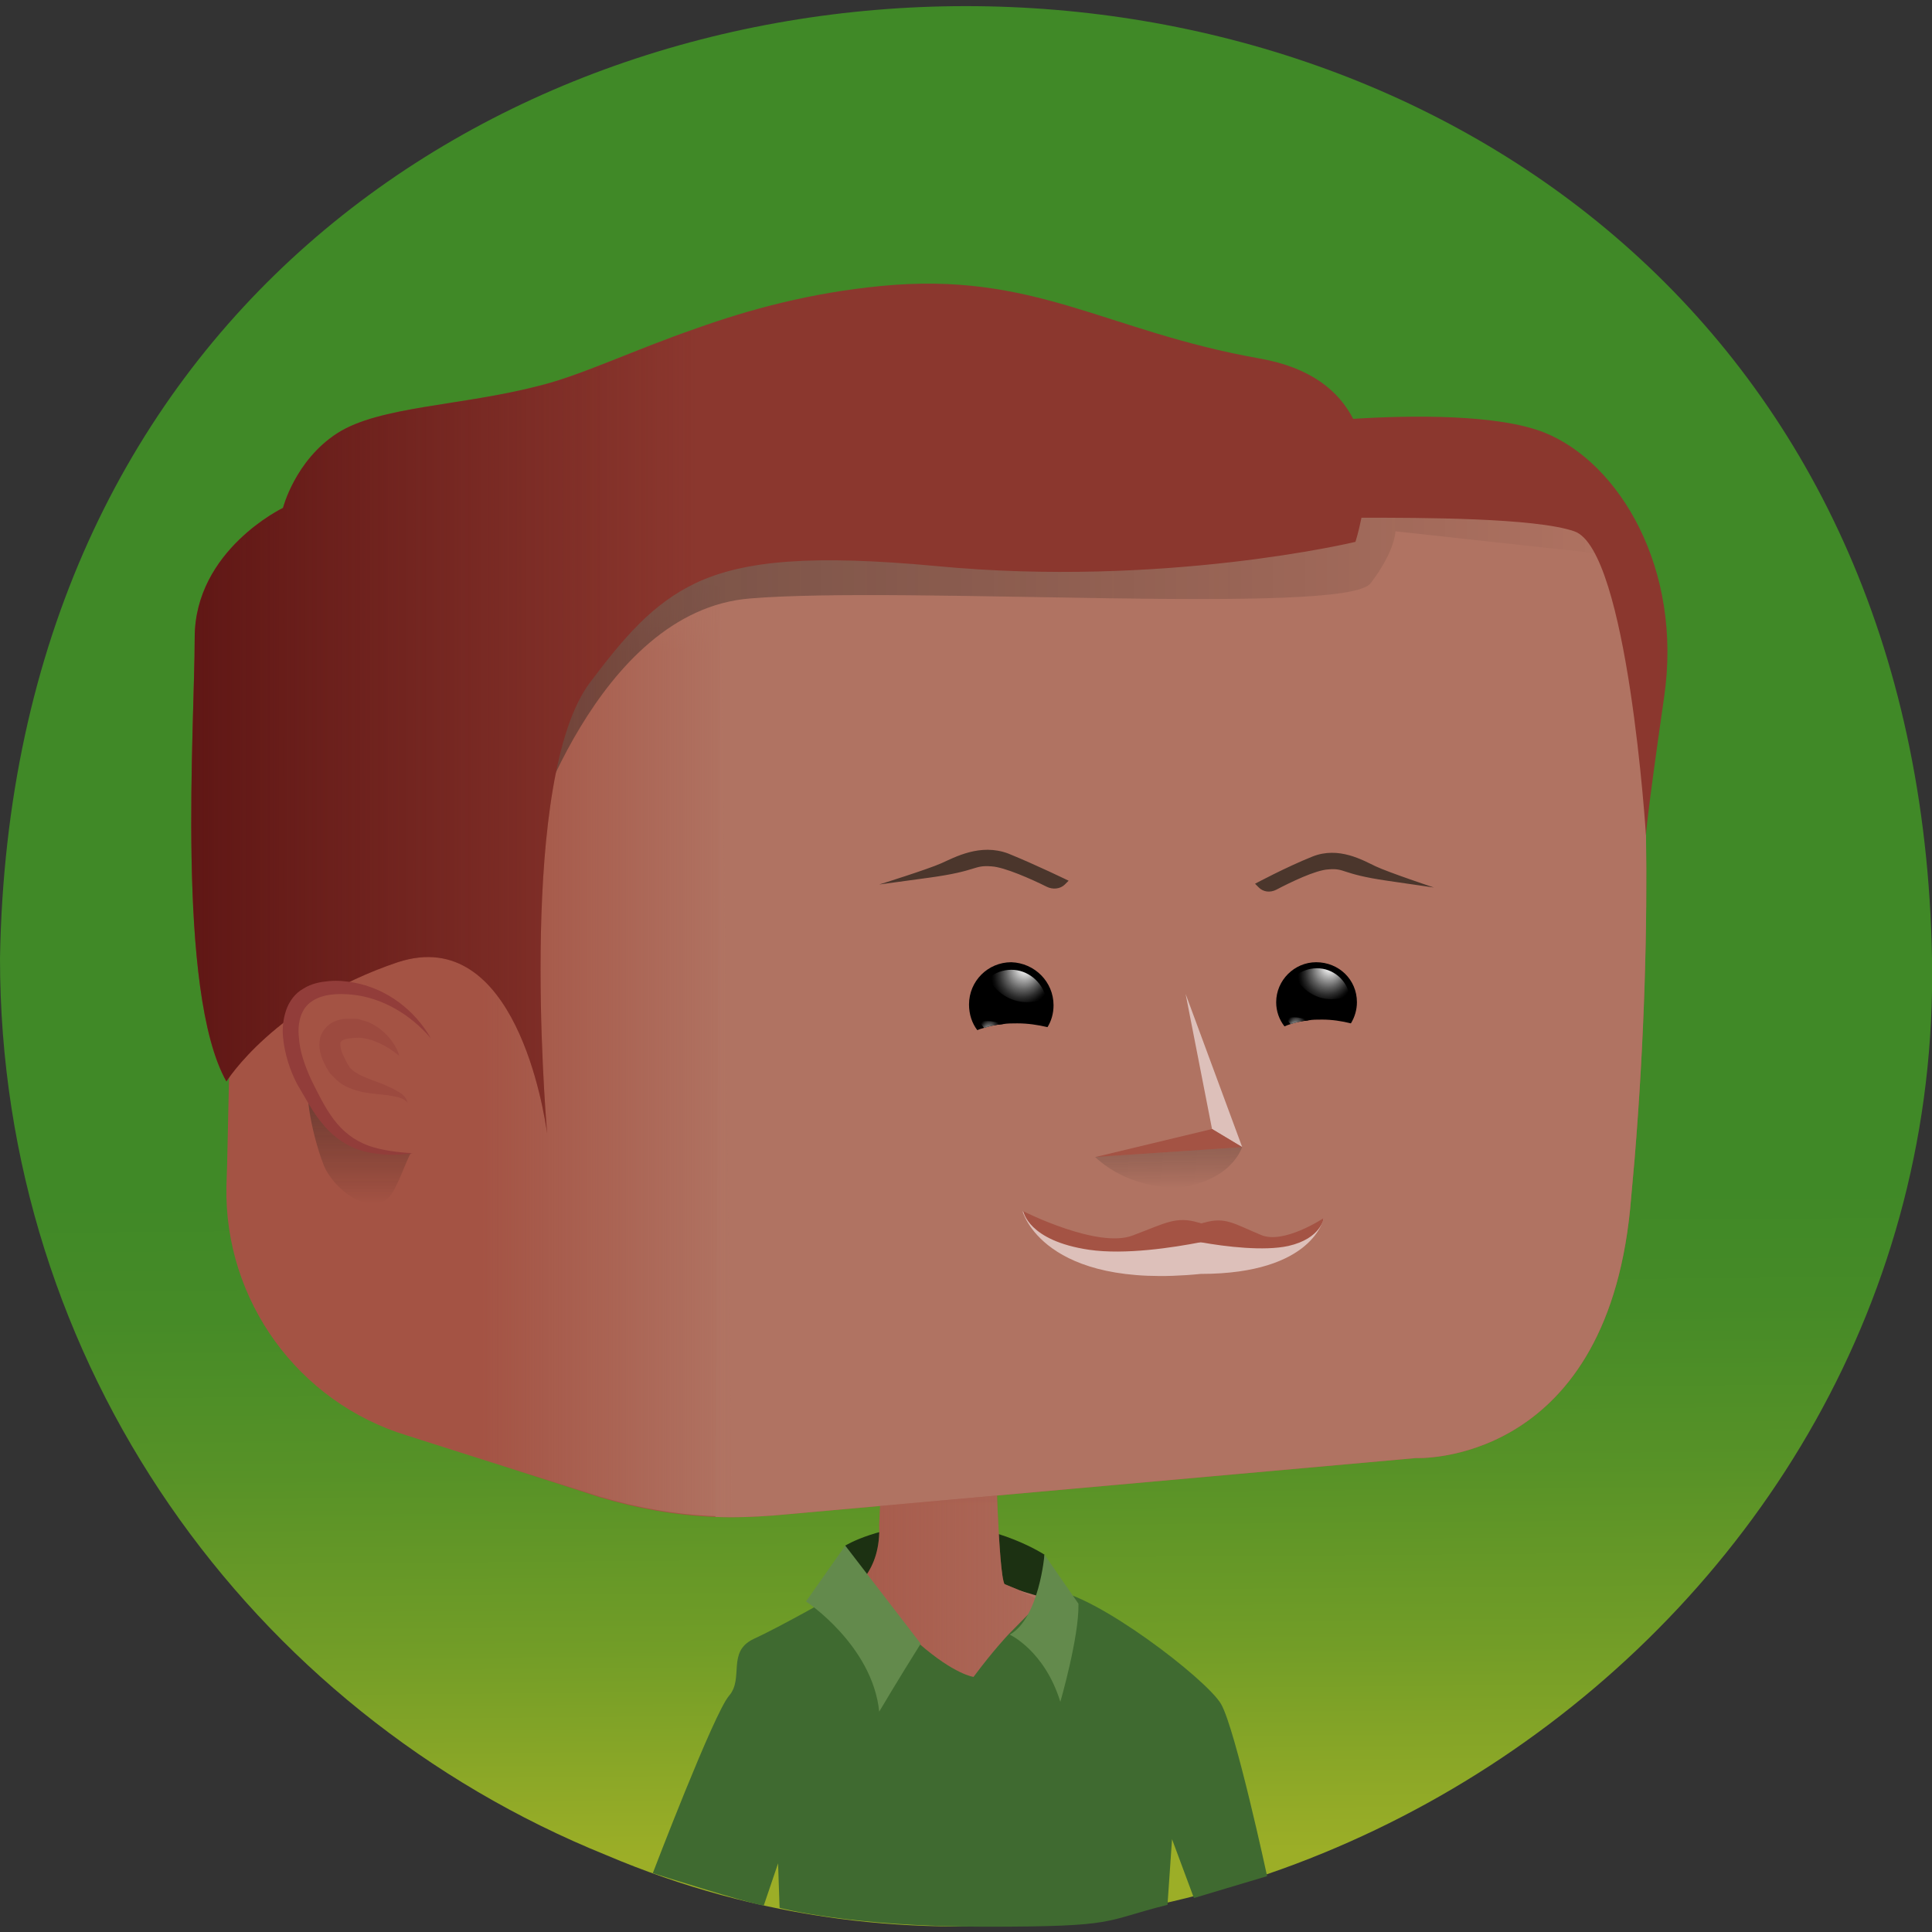 <?xml version="1.0" encoding="utf-8"?><svg xmlns="http://www.w3.org/2000/svg" viewBox="0 0 512 512"><rect x="0" y="0" width="512" height="512" fill="#333333" stroke="none"/><svg viewBox="0 0 256 256"><linearGradient id="a" x1="128.955" x2="127.035" y1="245.759" y2="9.177" gradientUnits="userSpaceOnUse"><stop offset="0" stop-color="#9cae27"/><stop offset=".008" stop-color="#99ad27"/><stop offset=".116" stop-color="#729d27"/><stop offset=".216" stop-color="#579227"/><stop offset=".303" stop-color="#468b27"/><stop offset=".369" stop-color="#408927"/></linearGradient><path fill="url(#a)" d="M256 127c1.6 89.8-95.1 153.1-175.7 118.8C33.1 226.7 0 180.8 0 127c2.8-168.2 253.1-168.3 256 0z"/></svg><svg viewBox="0 0 256 256"><path fill="#1c3112" d="M112 204.8s4.5-2.8 12.4-2.8 14 4 14 4v9.6l-24.6-1.5-1.8-9.3z"/><path fill="#a45344" d="M156.8 223.6H99.5c3.5-11 17.5-9.2 17-21.6.1-1.8.2-4.6.3-6.6l15.1-3.5s.4 16.6 1.2 18c10.5 4.3 20.2 8.8 23.7 13.7z"/><linearGradient id="b" x1="99.5" x2="156.8" y1="49.006" y2="49.006" gradientTransform="matrix(1 0 0 -1 0 256.756)" gradientUnits="userSpaceOnUse"><stop offset="0" stop-color="#b07362" stop-opacity="0"/><stop offset=".996" stop-color="#b07362"/><stop offset="1" stop-color="#b07362"/></linearGradient><path fill="url(#b)" d="M156.8 223.6H99.5c3.5-11 17.5-9.2 17-21.6.1-1.8.2-4.6.3-6.6l15.1-3.5s.4 16.6 1.2 18c10.5 4.3 20.2 8.8 23.7 13.7z"/><linearGradient id="c" x1="124.4" x2="124.4" y1="-759.094" y2="-766.717" gradientTransform="matrix(1 0 0 -1 0 -567.244)" gradientUnits="userSpaceOnUse"><stop offset="0" stop-color="#a45344"/><stop offset="1" stop-color="#a45344" stop-opacity="0"/></linearGradient><path fill="url(#c)" d="M132.3 202.1c-4.1 2.6-11.7 2-15.8-.1 0-.6.3-5.9.3-6.7l15.1-3.5c.1 1.7.4 9.1.4 10.3z"/><path fill="#b07362" d="M157.9 223.6h-2.1c-1.3-1.2-2.8-2.8-4.3-3.5l-14.1.9c-2.6-.9 10.4-2.7 10.2-2.9.3-.1.4-.5.1-.7-5.1-3.2-9.5-5.2-12.8-6.7 4.6 1.4 16.2 4.2 23 12.9z"/><linearGradient id="d" x1="106.775" x2="120.859" y1="-787.048" y2="-787.048" gradientTransform="matrix(1 0 0 -1 0 -567.244)" gradientUnits="userSpaceOnUse"><stop offset="0" stop-color="#b07362" stop-opacity="0"/><stop offset=".996" stop-color="#b07362"/><stop offset="1" stop-color="#b07362"/></linearGradient><path fill="url(#d)" d="M109.8 218.7c13.8 1.5 10.8 2.2 10.9 2.3-2.6 0-10.4-.6-12.9-.4-2.2 0 0-2.5 2-1.9z"/><path fill="#3f6a30" d="M110.7 211.4s-7.4 4.2-10.9 5.8c-3.5 1.7-1.2 5.2-3.2 7.5s-10.1 23.5-10.1 23.5 12.6 4 14.7 4.3l1.9-5.6.2 5.9s9.3 2.5 27.2 2.5 15.4-.7 24.2-2.9c.5-.1 0 0 0 0l.6-8.7 2.9 7.8 9.7-2.9s-4.2-19.5-6.1-22.8c-1.9-3.3-16.8-14.7-22.4-15.1l-5.8 5.9s-2 2.1-4.6 5.6c0 0-2.5-.3-7.2-4.4-4.4-4.1-11.1-6.4-11.1-6.4z"/><path fill="#638a4c" d="M112 204.8l-5.2 7.4s8.8 5.8 9.7 14.6c0 0 2.6-4.4 5.5-9l-10-13zM138.4 206s-.7 8.4-4.6 10.6c0 0 4.6 2.1 6.7 8.9 0 0 2.5-8.6 2.4-13l-4.5-6.5z"/></svg><svg viewBox="0 0 256 256"><path fill="#a45344" d="M216.6 153.5c-.2 2.2-.4 4.4-.6 6.7-3.4 34.2-28.4 33-28.4 33l-85 7.6c-2.6.2-5.2.3-7.8.2-5.2-.2-10.3-1.1-15.3-2.6-6.1-2-19.6-6.3-25.6-8.2-14.4-4.4-24.2-17.9-23.9-33l.1-3.1.8-36.1.3-16.7v-.4l.3-15.2c0-2.5.5-4.6 1.2-6.7.8-2.1 1.9-4 3.3-5.9 1.1-1.8 2.6-3.4 4.2-4.7 4-3.2 9.1-5.2 14.6-5.2h14.7l25.9 2.4c11.3.1 45.9-.1 56.6 0 11.8.3 34.7-3.6 46.6-2.4 3.9.4 6.7 1.2 8.8 2.4 2 1.1 3.4 2.6 4.3 4.4.2.3.4.7.6 1 1.2 2.2 1.5 3.2 2.6 8 .3 1.2.6 2.7 1 4.5 2.3 9.9 3.3 38.3.7 70z"/><path fill="#b07362" d="M216.6 153.5c-.2 2.2-.4 4.4-.6 6.7-3.4 34.2-28.4 33-28.4 33l-85 7.6c-2.6.2-5.2.3-7.8.2l.2-36 .3-62.9.1-25.2 116.5-6.8c1.9 3.6 1.9 3.6 4.1 13.4 2.2 9.9 3.2 38.3.6 70z"/><linearGradient id="e" x1="63.105" x2="63.105" y1="86.523" y2="73.521" gradientUnits="userSpaceOnUse"><stop offset="0" stop-color="#b07362" stop-opacity="0"/><stop offset="1" stop-color="#b07362"/></linearGradient><path fill="url(#e)" d="M95.4 76.7l-.3 51-64.4-9.9.3-16.7v-.4l.3-15.2c.1-5 1.7-8.8 4.5-12.6.4-.6 1-1.6 1.5-2.1l.6-.6 57.5 6.5z"/><linearGradient id="f" x1="63.74" x2="96.99" y1="136.79" y2="136.79" gradientUnits="userSpaceOnUse"><stop offset="0" stop-color="#b07362" stop-opacity="0"/><stop offset="1" stop-color="#b07362"/></linearGradient><path fill="url(#f)" d="M97 200.9h-2.2c-5.2-.2-10.3-1.1-15.3-2.6l-15.7-5V72.6l31.7 4.1L97 200.9z"/><path fill="#ddc0ba" d="M211.8 69.7l-162.6.4-9-2c4-3.2 9.1-5.2 14.6-5.2h14.7l25.3-.8 42.2-1.4c3.6-.1 7.3-.1 10.9-.1 11.8.3 38.9 1.2 50.8 2.3 3.9.4 6.7 1.2 8.8 2.4 2 1.2 3.3 2.7 4.3 4.4z"/><linearGradient id="g" x1="124.98" x2="124.98" y1="65.114" y2="68.354" gradientUnits="userSpaceOnUse"><stop offset="0" stop-color="#b07362" stop-opacity="0"/><stop offset="1" stop-color="#b07362"/></linearGradient><path fill="url(#g)" d="M212.4 70.8L95.5 77.7l-57.9-7.1c.1-.1.2-.3.4-.4 4.2-4.4 10.2-7.2 16.8-7.2h14.7l31.5 1.9s85.8-3.1 97.7-1.9c3.9.4 6.7 1.2 8.8 2.4 2.1 1.2 3.4 2.7 4.4 4.5.2.3.3.6.5.9z"/></svg><svg viewBox="0 0 256 256"><path fill="#ddc0ba" d="M175.4 161.4s-1.3 7.4-16.3 7.4c-20.9 2.1-23.6-8.3-23.6-8.3 2.1 2 4.2 3.5 9.3 4.3 4.6.7 14.3-.2 14.3-.2s8.2.6 11.3-.1c2.8-.7 3.9-1.8 5-3.1z"/><path fill="#a45344" d="M175.4 161.4s-.3 2.7-4.7 3.7c-3.2.7-8.3.1-11.6-.5-3.6.7-10 1.7-14.8 1-8.1-1.2-8.7-5.1-8.7-5.1s9.9 5 14.5 3.2c4.3-1.6 5.7-2.6 8.7-1.7.1 0 .3.1.4.1.1 0 .3-.1.4-.1 2.8-.8 4 .2 7.4 1.6 3 1.4 8.4-2.2 8.4-2.2z"/></svg><svg viewBox="0 0 256 256"><path d="M139.6 133.2c0 1.1-.3 2.1-.8 2.9-1.3-.3-2.6-.5-4-.5-.7 0-1.3 0-1.9.1-1.1.1-1.9.3-2.5.5-.4.1-.7.2-.9.3-.7-.9-1.1-2.1-1.1-3.4 0-3.1 2.5-5.6 5.6-5.6 3.1.1 5.6 2.6 5.6 5.7z"/><radialGradient id="h" cx="134.779" cy="130.653" r="6.731" fx="135.977" fy="127.898" gradientUnits="userSpaceOnUse"><stop offset=".06" stop-color="#fff"/><stop offset=".206" stop-color="#a9a9a9"/><stop offset=".341" stop-color="#616161"/><stop offset=".452" stop-color="#2c2c2c"/><stop offset=".535" stop-color="#0c0c0c"/><stop offset=".581"/><stop offset="1"/></radialGradient><path fill="url(#h)" d="M138.6 132.2c-.8.4-1.6.6-2.5.6-2.2 0-4.2-1.3-5.1-3.2.8-.7 1.9-1.1 3-1.1 2.2 0 4.1 1.6 4.6 3.7z"/><radialGradient id="i" cx="131.365" cy="135.8" r="3.249" fx="132.946" fy="136.099" gradientTransform="matrix(-.256 .967 -.74 -.196 265.488 35.462)" gradientUnits="userSpaceOnUse"><stop offset=".065" stop-color="#fff"/><stop offset=".202" stop-color="#a9a9a9"/><stop offset=".33" stop-color="#616161"/><stop offset=".435" stop-color="#2c2c2c"/><stop offset=".513" stop-color="#0c0c0c"/><stop offset=".557"/></radialGradient><path fill="url(#i)" d="M132.9 135.7c-1.1.1-1.9.3-2.5.5-.2-.2-.4-.5-.6-.8.3-.1.7-.1 1-.1.8 0 1.5.2 2.1.4z"/><g><path d="M179.8 132.8c0 1-.3 2-.8 2.8-1.2-.3-2.5-.5-3.8-.5-.7 0-1.3 0-1.8.1-1 .1-1.8.3-2.4.5-.3.1-.6.2-.8.3-.7-.9-1.1-2-1.1-3.2 0-2.9 2.4-5.3 5.3-5.3 3 0 5.4 2.3 5.4 5.3z"/><radialGradient id="j" cx="175.22" cy="130.359" r="6.395" fx="176.358" fy="127.741" gradientUnits="userSpaceOnUse"><stop offset=".06" stop-color="#fff"/><stop offset=".206" stop-color="#a9a9a9"/><stop offset=".341" stop-color="#616161"/><stop offset=".452" stop-color="#2c2c2c"/><stop offset=".535" stop-color="#0c0c0c"/><stop offset=".581"/><stop offset="1"/></radialGradient><path fill="url(#j)" d="M178.8 131.8c-.7.4-1.5.6-2.4.6-2.1 0-4-1.3-4.8-3.1.8-.6 1.8-1 2.9-1 2.1 0 3.9 1.5 4.3 3.5z"/><radialGradient id="k" cx="171.977" cy="135.249" r="3.086" fx="173.479" fy="135.533" gradientTransform="matrix(-.256 .967 -.74 -.196 316.101 -4.453)" gradientUnits="userSpaceOnUse"><stop offset=".065" stop-color="#fff"/><stop offset=".202" stop-color="#a9a9a9"/><stop offset=".33" stop-color="#616161"/><stop offset=".435" stop-color="#2c2c2c"/><stop offset=".513" stop-color="#0c0c0c"/><stop offset=".557"/></radialGradient><path fill="url(#k)" d="M173.4 135.2c-1 .1-1.8.3-2.4.5-.2-.2-.4-.5-.5-.8.3-.1.6-.1 1-.1.7 0 1.3.2 1.9.4z"/></g></svg><svg viewBox="0 0 256 256"><g fill="#4b362c"><path d="M166.3 117.1l.5.5c.6.6 1.5.7 2.3.3 1.9-1 5.2-2.6 6.9-2.7 2.3-.2 1.6.6 7.8 1.5l6.2.9s-6-2-7.7-2.8c-1.7-.8-4.9-2.7-8.4-1.3s-7.6 3.6-7.6 3.6zM141.6 116.7l-.5.5c-.6.6-1.6.7-2.4.3-2-1-5.6-2.6-7.3-2.7-2.5-.2-1.7.6-8.3 1.5l-6.6.9s6.4-2 8.2-2.8 5.2-2.7 8.9-1.3c3.7 1.5 8 3.6 8 3.6z"/></g></svg><svg viewBox="0 0 256 256"><linearGradient id="l" x1="69.681" x2="215.002" y1="87.35" y2="87.35" gradientUnits="userSpaceOnUse"><stop offset="0" stop-color="#1d1d1b" stop-opacity=".4"/><stop offset="1" stop-opacity="0"/></linearGradient><path fill="url(#l)" d="M69.7 112.3s9.2-31.4 29.7-33c20.5-1.7 78.9 2.3 82.2-2s3.3-6.9 3.3-6.9l30.1 3.3-12.6-11.2H76l-6.3 49.8z"/><path fill="#8b372e" d="M220.5 92.4c-2.4 16.7-2.4 18.2-2.4 18.3 0 0-2.4-37.9-9.5-40.3-5.2-1.8-20.4-1.8-28.2-1.8-.4 2-.8 3.2-.8 3.2S154.2 77.9 124 75c-16.2-1.5-25.4-.8-31.9 2.3-5.6 2.7-9.3 7-13.9 13.1-9.5 12.6-6 56.1-5.7 59.8-.4-2.8-4.2-27.8-19.8-22.7C36.4 133 30 143.3 30 143.3c-6.7-11.9-4.2-47.2-4.2-58.8s11.7-17.2 11.7-17.2 1.6-6.3 7.2-9.9c5.6-3.6 16.5-3.6 26.8-6.3 5.6-1.4 12.4-4.7 20.8-7.6 7-2.5 15.1-4.7 24.4-5.6 20.4-2 29.8 6 50.2 9.6 6.8 1.2 10.5 4.3 12.4 8 7.9-.5 19.2-.6 25.3 1.8 10 4 18.4 18.1 15.9 35.1z"/><linearGradient id="m" x1="25.343" x2="92.19" y1="161.1" y2="161.1" gradientTransform="matrix(1 0 0 -1 0 258)" gradientUnits="userSpaceOnUse"><stop offset="0" stop-color="#601715"/><stop offset="1" stop-color="#601715" stop-opacity="0"/></linearGradient><path fill="url(#m)" d="M92.1 43.6v33.7c-5.6 2.7-9.3 7-13.9 13.1-9.5 12.6-6 56.1-5.7 59.8-.4-2.8-4.2-27.8-19.8-22.7C36.4 133 30 143.3 30 143.3c-6.7-11.9-4.2-47.2-4.2-58.8s11.7-17.2 11.7-17.2 1.6-6.3 7.2-9.9c5.6-3.6 16.5-3.6 26.8-6.3 5.4-1.3 12.3-4.6 20.6-7.5z"/></svg><svg viewBox="0 0 256 256"><linearGradient id="n" x1="47.641" x2="47.641" y1="144.93" y2="159.531" gradientUnits="userSpaceOnUse"><stop offset="0" stop-color="#1d1d1b" stop-opacity=".4"/><stop offset="1" stop-opacity="0"/></linearGradient><path fill="url(#n)" d="M51.4 158.8c1.2-1.1 2.4-5.1 3.1-6.1 0 0-8.3.3-13.3-7.6-.9-1.5-.1 4.7 1.7 9.3 1.3 3.2 6 6.7 8.5 4.4z"/><path fill="#a45344" d="M54.7 152.8c-9.4.4-11.6-4.1-14.3-9.1-2.6-5-3.9-13 4.2-13s12.3 6.7 12.3 6.7"/><path fill="#923D3A" d="M54.7 152.8c-2.1.3-4.2.3-6.3-.2-2.1-.5-4.1-1.8-5.5-3.5-1.5-1.7-2.4-3.6-3.5-5.4-1-1.9-1.7-4.1-1.9-6.3-.1-1.1 0-2.3.4-3.5.4-1.2 1.2-2.3 2.3-2.9 1.1-.7 2.3-.9 3.4-1 1.1-.1 2.2 0 3.3.2 4.4.8 8.1 3.7 10.2 7.4-2.7-3.2-6.5-5.4-10.4-5.8-1.9-.2-4-.1-5.4.9-1.4.9-1.9 2.8-1.7 4.7.1 1.9.8 3.8 1.6 5.6.9 1.8 1.8 3.7 3 5.3 1.2 1.6 2.7 2.8 4.6 3.5 1.7.6 3.8.9 5.9 1z"/><g opacity=".44"><path fill="#923D3A" d="M52.9 139.9c-1.7-1.4-3.6-2.3-5.3-2.4-.8 0-1.9.1-2.3.4-.2.2-.2.2-.2.3 0 .2 0 .5.1.9s.3.8.5 1.2l.3.6.2.3c.1.1.1.1.1.2.4.5 1.2 1 2.2 1.4.9.4 2 .7 3 1.2.5.2 1 .5 1.5.8.5.3.9.8 1 1.3-.7-.8-1.8-.8-2.8-1-1-.1-2.1-.2-3.2-.4-1.1-.3-2.3-.6-3.4-1.6l-.4-.4-.3-.3c-.2-.2-.4-.5-.5-.7-.3-.5-.6-1.1-.8-1.7-.2-.6-.4-1.4-.2-2.3.1-.9.9-1.8 1.6-2.2.8-.4 1.4-.5 2.1-.5h1c.3 0 .6.1.9.2.6.1 1.2.4 1.7.7.5.3 1 .7 1.4 1.1.8.8 1.5 1.8 1.8 2.9z"/></g></svg><svg viewBox="0 0 256 256"><path fill="#ddc0ba" d="M157.1 131.7l3.5 17.9 4 2.4z"/><path fill="#a45344" d="M145.2 153.3l15.4-3.7 4 2.4z"/><linearGradient id="o" x1="154.872" x2="154.872" y1="152.216" y2="157.419" gradientTransform="matrix(1.708 -.039 -.039 1.002 -103.614 5.771)" gradientUnits="userSpaceOnUse"><stop offset="0" stop-color="#1d1d1b" stop-opacity=".2"/><stop offset="1" stop-opacity="0"/></linearGradient><path fill="url(#o)" d="M164.6 152c-2 4.9-8.5 5.4-8.5 5.4s-6.3.3-11-4.1l19.5-1.3z"/></svg></svg>